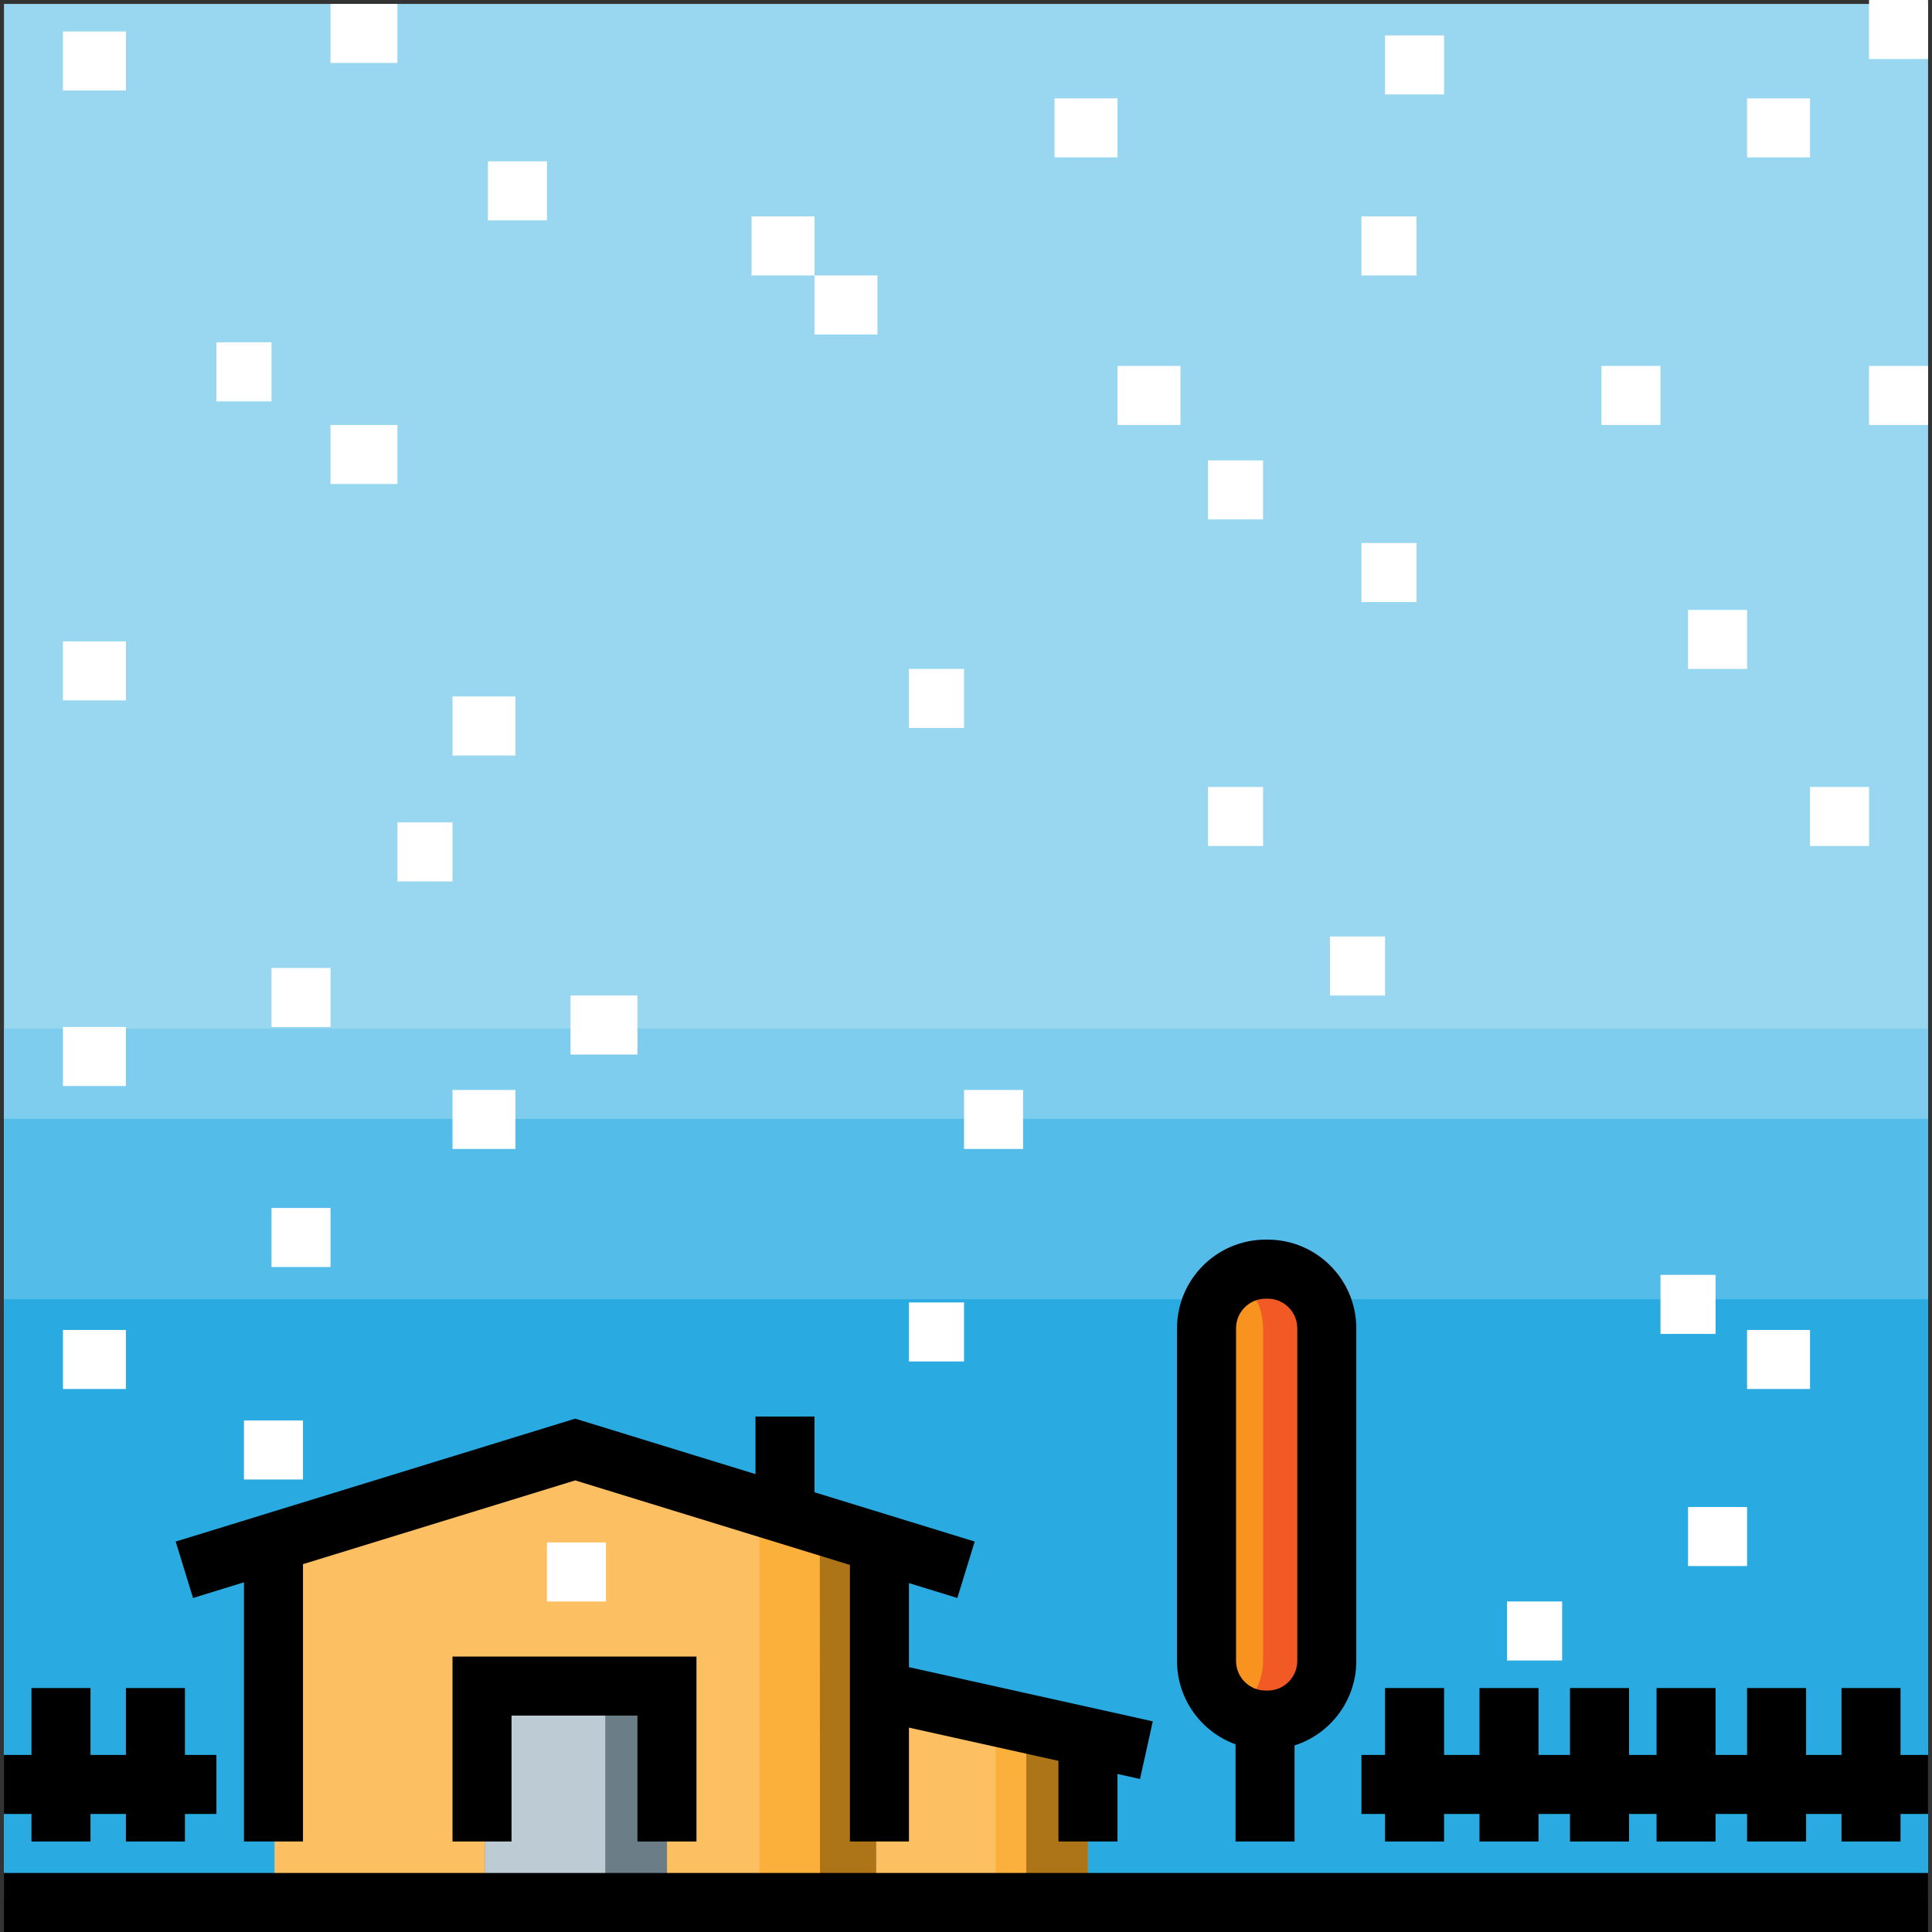 <?xml version="1.0" encoding="iso-8859-1"?>
<!-- Generator: Adobe Illustrator 19.0.0, SVG Export Plug-In . SVG Version: 6.00 Build 0)  -->
<svg version="1.1" id="Layer_1" xmlns="http://www.w3.org/2000/svg" xmlns:xlink="http://www.w3.org/1999/xlink" x="0px" y="0px"
	 viewBox="0 0 512 512" style="enable-background:new 0 0 512 512;" xml:space="preserve">
<rect x="0" y="0" width="512" height="512" fill="#333333" stroke="none"/>
<rect x="1.053" y="1.043" style="fill:#99D7F1;" width="509.904" height="502.605"/>
<rect x="1.053" y="272.601" style="fill:#7FCDEE;" width="509.904" height="231.047"/>
<rect x="1.053" y="296.501" style="fill:#54BCE8;" width="509.904" height="207.146"/>
<rect x="1.053" y="344.302" style="fill:#29ABE2;" width="509.904" height="159.346"/>
<path style="fill:#F7931E;" d="M335.939,455.844h-0.521c-8.656,0-15.674-7.018-15.674-15.674v-88.161
	c0-8.656,7.018-15.674,15.674-15.674h0.521c8.656,0,15.674,7.018,15.674,15.674v88.161
	C351.613,448.826,344.595,455.844,335.939,455.844z"/>
<path style="fill:#F15A24;" d="M336.1,336.335c-2.918,0-6.301,0.842-8.653,2.211c4.743,2.76,7.282,7.841,7.282,13.724v87.64
	c0,5.883-2.75,10.964-7.492,13.724c2.351,1.369,5.709,2.21,8.626,2.21c8.8,0,16.594-7.135,16.594-15.935v-87.64
	C352.456,343.469,344.9,336.335,336.1,336.335z"/>
<polygon style="fill:#FCC062;" points="288.332,503.647 232.104,503.647 232.104,447.876 288.332,463.81 "/>
<polygon style="fill:#AE7418;" points="288.332,503.647 271.94,503.647 271.94,455.844 288.332,463.81 "/>
<polygon style="fill:#FCC062;" points="231.429,503.647 72.759,503.647 72.759,408.04 152.431,384.139 231.429,408.04 "/>
<rect x="128.532" y="447.88" style="fill:#6B7E87;" width="48.228" height="55.767"/>
<rect x="128.532" y="447.88" style="fill:#BDCCD4;" width="31.869" height="55.767"/>
<polygon style="fill:#AE7418;" points="232.203,503.647 216.169,503.647 216.169,400.073 232.153,408.04 "/>
<g>
	<polygon style="fill:#FBB03B;" points="217.306,503.647 201.272,503.647 201.272,400.073 217.257,408.04 	"/>
	<polygon style="fill:#FBB03B;" points="271.926,503.647 263.86,503.647 263.86,455.844 271.901,455.844 	"/>
</g>
<rect x="1.043" y="496.358" width="509.914" height="15.642"/>
<rect x="144.945" y="408.766" style="fill:#FFFFFF;" width="15.642" height="15.642"/>
<polygon points="184.57,488.016 168.929,488.016 168.929,454.648 135.56,454.648 135.56,488.016 119.919,488.016 119.919,439.006 
	184.57,439.006 "/>
<g>
	<rect x="57.352" y="90.721" style="fill:#FFFFFF;" width="14.599" height="15.642"/>
	<rect x="87.593" y="112.619" style="fill:#FFFFFF;" width="17.727" height="15.642"/>
	<rect x="151.202" y="263.821" style="fill:#FFFFFF;" width="17.727" height="15.642"/>
	<rect x="119.919" y="288.847" style="fill:#FFFFFF;" width="16.684" height="15.642"/>
	<rect x="440.049" y="337.857" style="fill:#FFFFFF;" width="14.599" height="15.642"/>
	<rect x="462.99" y="352.456" style="fill:#FFFFFF;" width="16.684" height="15.642"/>
	<rect x="399.381" y="424.407" style="fill:#FFFFFF;" width="14.599" height="15.642"/>
	<rect x="320.13" y="122.004" style="fill:#FFFFFF;" width="14.599" height="15.642"/>
	<rect x="360.798" y="143.902" style="fill:#FFFFFF;" width="14.599" height="15.642"/>
	<rect x="240.88" y="177.271" style="fill:#FFFFFF;" width="14.599" height="15.642"/>
</g>
<polygon points="240.88,419.536 253.706,423.482 258.306,408.532 215.853,395.47 215.853,375.397 200.212,375.397 200.212,390.657 
	152.431,375.956 46.557,408.532 51.157,423.482 64.652,419.33 64.652,488.016 80.293,488.016 80.293,414.518 152.431,392.321 
	225.238,414.723 225.238,488.016 240.88,488.016 240.88,457.837 280.505,466.644 280.505,488.016 296.147,488.016 296.147,470.119 
	302.112,471.445 305.506,456.176 240.88,441.815 "/>
<path d="M335.939,328.514h-0.521c-12.955,0-23.495,10.539-23.495,23.495v88.161c0,10.151,6.472,18.819,15.507,22.095v25.751h15.642
	v-25.462c9.478-3.027,16.362-11.916,16.362-22.385v-88.161C359.433,339.053,348.893,328.514,335.939,328.514z M343.792,440.17
	c0,4.331-3.522,7.853-7.853,7.853h-0.521c-4.331,0-7.853-3.522-7.853-7.853v-88.161c0-4.33,3.522-7.853,7.853-7.853h0.521
	c4.331,0,7.853,3.522,7.853,7.853V440.17z"/>
<polygon points="510.957,465.075 503.658,465.075 503.658,447.348 488.016,447.348 488.016,465.075 478.631,465.075 
	478.631,447.348 462.99,447.348 462.99,465.075 454.648,465.075 454.648,447.348 439.006,447.348 439.006,465.075 431.707,465.075 
	431.707,447.348 416.065,447.348 416.065,465.075 407.723,465.075 407.723,447.348 392.081,447.348 392.081,465.075 
	382.697,465.075 382.697,447.348 367.055,447.348 367.055,465.075 360.798,465.075 360.798,480.717 367.055,480.717 
	367.055,488.016 382.697,488.016 382.697,480.717 392.081,480.717 392.081,488.016 407.723,488.016 407.723,480.717 
	416.065,480.717 416.065,488.016 431.707,488.016 431.707,480.717 439.006,480.717 439.006,488.016 454.648,488.016 
	454.648,480.717 462.99,480.717 462.99,488.016 478.631,488.016 478.631,480.717 488.016,480.717 488.016,488.016 503.658,488.016 
	503.658,480.717 510.957,480.717 "/>
<polygon points="57.352,465.075 49.01,465.075 49.01,447.348 33.369,447.348 33.369,465.075 23.984,465.075 23.984,447.348 
	8.342,447.348 8.342,465.075 1.043,465.075 1.043,480.717 8.342,480.717 8.342,488.016 23.984,488.016 23.984,480.717 
	33.369,480.717 33.369,488.016 49.01,488.016 49.01,480.717 57.352,480.717 "/>
<g>
	<rect x="255.479" y="288.847" style="fill:#FFFFFF;" width="15.642" height="15.642"/>
	<rect x="240.88" y="345.157" style="fill:#FFFFFF;" width="14.599" height="15.642"/>
	<rect x="71.951" y="320.13" style="fill:#FFFFFF;" width="15.642" height="15.642"/>
	<rect x="16.684" y="169.971" style="fill:#FFFFFF;" width="16.684" height="15.642"/>
	<rect x="424.407" y="96.978" style="fill:#FFFFFF;" width="15.642" height="15.642"/>
	<rect x="199.169" y="57.352" style="fill:#FFFFFF;" width="16.684" height="15.642"/>
	<rect x="215.853" y="72.994" style="fill:#FFFFFF;" width="16.684" height="15.642"/>
	<rect x="320.13" y="208.554" style="fill:#FFFFFF;" width="14.599" height="15.642"/>
	<rect x="352.456" y="248.179" style="fill:#FFFFFF;" width="14.599" height="15.642"/>
	<rect x="479.674" y="208.554" style="fill:#FFFFFF;" width="15.642" height="15.642"/>
	<rect x="495.316" y="96.978" style="fill:#FFFFFF;" width="15.642" height="15.642"/>
	<rect x="447.348" y="399.381" style="fill:#FFFFFF;" width="15.642" height="15.642"/>
	<rect x="16.684" y="272.163" style="fill:#FFFFFF;" width="16.684" height="15.642"/>
	<rect x="495.316" style="fill:#FFFFFF;" width="15.642" height="15.642"/>
	<rect x="367.055" y="9.385" style="fill:#FFFFFF;" width="15.642" height="15.642"/>
	<rect x="87.593" y="1.043" style="fill:#FFFFFF;" width="17.727" height="15.642"/>
	<rect x="119.919" y="184.57" style="fill:#FFFFFF;" width="16.684" height="15.642"/>
	<rect x="105.32" y="217.939" style="fill:#FFFFFF;" width="14.599" height="15.642"/>
	<rect x="71.951" y="256.521" style="fill:#FFFFFF;" width="15.642" height="15.642"/>
	<rect x="16.684" y="352.456" style="fill:#FFFFFF;" width="16.684" height="15.642"/>
	<rect x="64.652" y="376.44" style="fill:#FFFFFF;" width="15.642" height="15.642"/>
	<rect x="129.303" y="42.754" style="fill:#FFFFFF;" width="15.642" height="15.642"/>
	<rect x="16.684" y="8.342" style="fill:#FFFFFF;" width="16.684" height="15.642"/>
	<rect x="360.798" y="57.352" style="fill:#FFFFFF;" width="14.599" height="15.642"/>
	<rect x="279.462" y="26.069" style="fill:#FFFFFF;" width="16.684" height="15.642"/>
	<rect x="296.147" y="96.978" style="fill:#FFFFFF;" width="16.684" height="15.642"/>
	<rect x="447.348" y="161.629" style="fill:#FFFFFF;" width="15.642" height="15.642"/>
	<rect x="462.99" y="26.069" style="fill:#FFFFFF;" width="16.684" height="15.642"/>
</g>
<g>
</g>
<g>
</g>
<g>
</g>
<g>
</g>
<g>
</g>
<g>
</g>
<g>
</g>
<g>
</g>
<g>
</g>
<g>
</g>
<g>
</g>
<g>
</g>
<g>
</g>
<g>
</g>
<g>
</g>
</svg>
